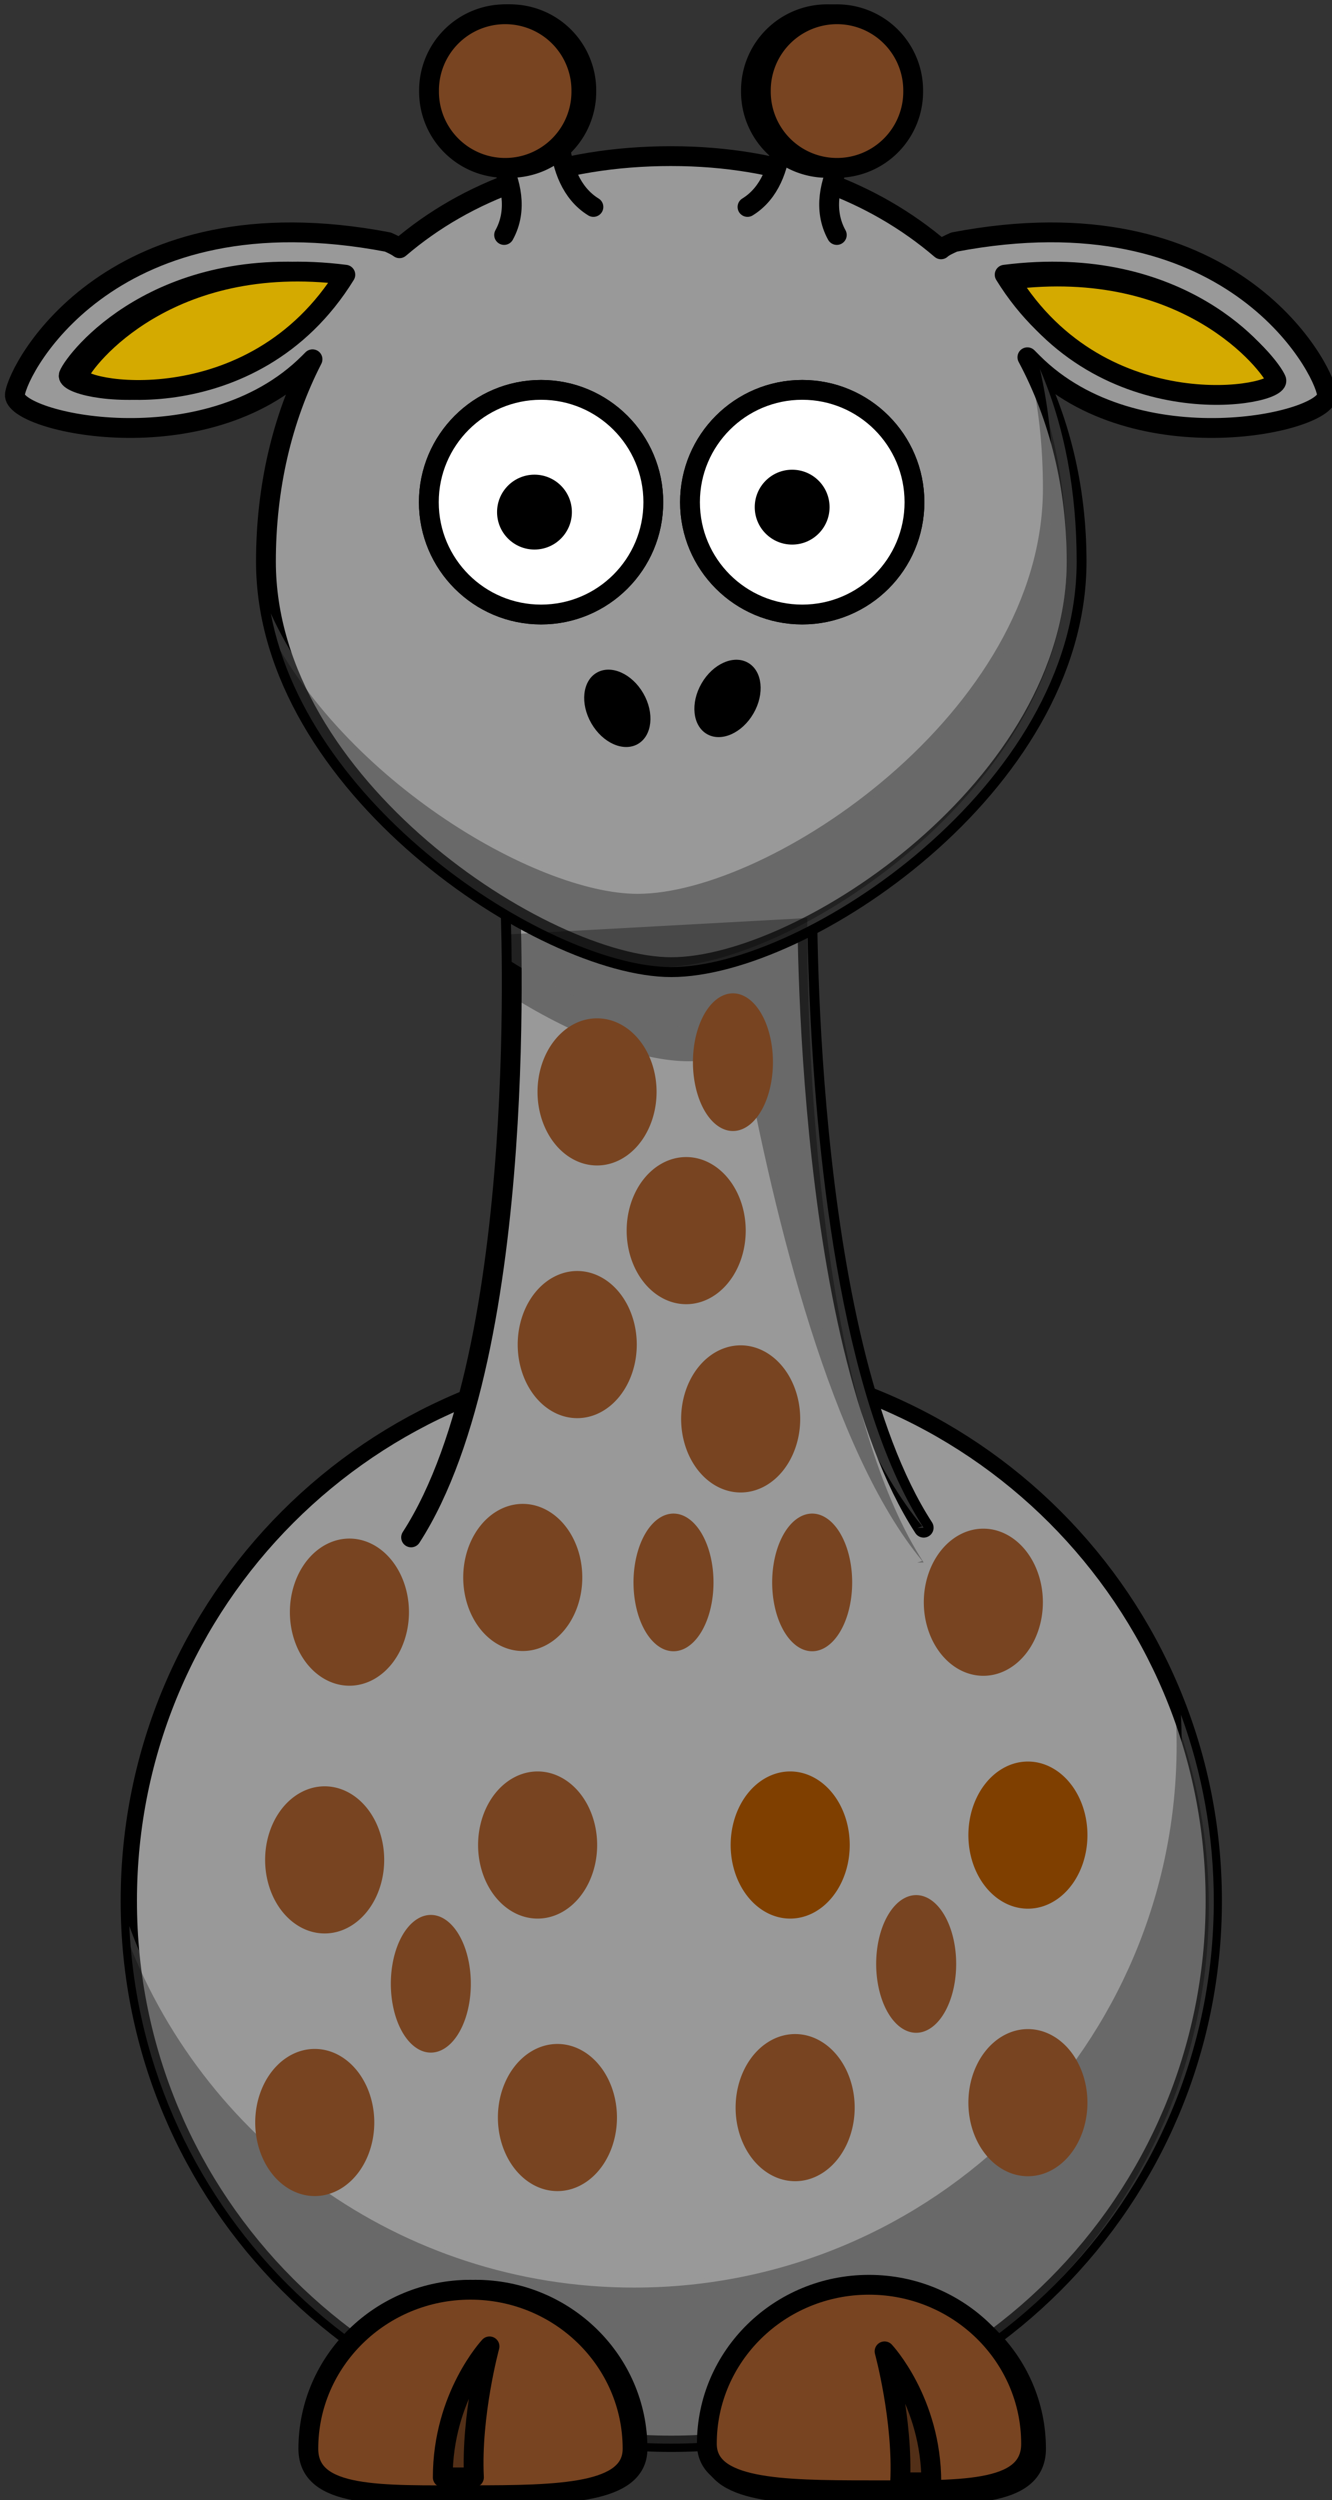 <?xml version="1.0"?><svg width="268.956" height="504.609" xmlns="http://www.w3.org/2000/svg">
 <rect width="100%" height="100%" fill="#333333" stroke="none"/>
 <title>orange giraffe with 15 dots</title>
 <g>
  <title>Layer 1</title>
  <g id="svg_1">
   <path d="m245.083,383.648c0.018,60.508 -49.028,109.569 -109.537,109.569c-60.508,0 -109.555,-49.061 -109.537,-109.569c-0.018,-60.508 49.029,-109.569 109.537,-109.569c60.508,0 109.555,49.061 109.537,109.569z" stroke-miterlimit="4" stroke-linejoin="round" stroke-linecap="round" stroke-width="3.287" stroke="#000000" fill-rule="nonzero" fill="#999999" id="svg_2"/>
   <path d="m72.652,432.96a7.658,13.173 0 1 1 -15.317,8.826a7.658,13.173 0 1 1 15.317,-8.826z" stroke-miterlimit="4" stroke-linejoin="round" stroke-linecap="round" stroke-width="4" fill-rule="nonzero" fill="#999999" id="svg_3"/>
   <path d="m238.461,346.067c0.077,1.682 0.125,3.393 0.125,5.094c0,60.464 -49.067,109.531 -109.531,109.531c-47.262,0 -87.591,-29.999 -102.938,-71.969c2.654,58.112 50.674,104.469 109.438,104.469c60.464,0 109.531,-49.067 109.531,-109.531c0,-13.202 -2.338,-25.87 -6.625,-37.594z" stroke-miterlimit="4" stroke-linejoin="round" stroke-linecap="round" stroke-width="4" fill-rule="nonzero" fill-opacity="0.314" fill="#999999" id="svg_4"/>
   <path d="m143.726,494.218c0,9.091 14.665,9.381 32.735,9.381c18.07,0 32.735,0.693 32.735,-9.381c0,-17.716 -14.665,-32.094 -32.735,-32.094c-18.07,0 -32.735,14.378 -32.735,32.094z" stroke-miterlimit="4" stroke-linejoin="round" stroke-linecap="round" stroke-width="4" stroke="#000000" fill-rule="nonzero" fill="#999999" id="svg_5"/>
   <path d="m189.052,502.998c0,-16.368 -9.443,-26.44 -9.443,-26.44c0,0 3.777,13.849 3.148,26.44l6.295,0z" stroke-miterlimit="4" stroke-linejoin="round" stroke-width="4" stroke="#000000" fill-rule="evenodd" fill-opacity="0.314" fill="#999999" id="svg_6"/>
   <path d="m83.009,310.287c24.5,-37.901 20,-128.733 20,-128.733l60,-3.267c0,0 -1.5,91.485 23.5,130.04" stroke-miterlimit="4" stroke-linejoin="round" stroke-linecap="round" stroke-width="4" stroke="#000000" fill-rule="evenodd" fill="#999999" id="svg_7"/>
   <path d="m158.576,217.371a10.521,14.849 0 1 1 -21.042,0a10.521,14.849 0 1 1 21.042,0z" stroke-miterlimit="4" stroke-linejoin="round" stroke-linecap="round" stroke-width="4" fill-rule="nonzero" fill="#999999" id="svg_8"/>
   <path d="m163,178.281l-17.156,0.938l-42.844,2.344c0,0 0.241,4.855 0.312,12.562c13.159,8.256 26.42,13.062 35.719,13.062c3.328,0 7.105,-0.572 11.156,-1.656c6.186,33.341 17.668,80.343 36.031,102.5l-1,0.344l1.281,-0.031c-17.207,-26.536 -21.834,-78.152 -23.062,-107.75c-0.139,-3.351 -0.245,-6.436 -0.312,-9.156c-0.051,-2.174 -0.075,-4.097 -0.094,-5.781c-0.017,-1.357 -0.027,-2.377 -0.031,-3.375c-0.005,-1.55 -0.006,-1.748 0,-2.406c0.002,-1.045 0,-1.594 0,-1.594z" stroke-miterlimit="4" stroke-width="4" fill-rule="evenodd" fill-opacity="0.314" fill="#999999" id="svg_9"/>
   <path d="m135.541,31.508c-22.79,0 -41.278,6.968 -54.875,18.594c-0.571,-0.426 -1.343,-0.805 -2.344,-1.25c-55.508,-10.607 -74.605,25.093 -75.312,30.75c-0.707,5.657 38.515,14.485 59.375,-6.375c0.271,-0.271 0.454,-0.455 0.719,-0.719c-6.171,12.024 -9.406,25.97 -9.406,40.844c0,45.174 56.126,81.844 81.844,81.844c26.717,0 81.844,-36.669 81.844,-81.844c0,-15.041 -3.463,-29.135 -9.938,-41.25c0.408,0.407 0.701,0.701 1.125,1.125c20.86,20.86 60.082,12.032 59.375,6.375c-0.707,-5.657 -19.773,-41.357 -75.281,-30.75c-1.173,0.521 -2.085,0.952 -2.656,1.469c-13.735,-11.746 -32.207,-18.812 -54.469,-18.812z" stroke-miterlimit="4" stroke-linejoin="round" stroke-linecap="round" stroke-width="4" stroke="#000000" fill-rule="nonzero" fill="#999999" id="svg_10"/>
   <path d="m131.917,101.355c0.004,12.519 -10.144,22.67 -22.663,22.67c-12.519,0 -22.667,-10.151 -22.663,-22.67c-0.004,-12.519 10.144,-22.67 22.663,-22.67c12.519,0 22.666,10.151 22.663,22.67z" stroke-miterlimit="4" stroke-linejoin="round" stroke-linecap="round" stroke-width="4" stroke="#000000" fill-rule="nonzero" fill="#999999" id="svg_11"/>
   <path d="m184.649,101.355c0.004,12.519 -10.144,22.67 -22.663,22.67c-12.519,0 -22.667,-10.151 -22.663,-22.67c-0.004,-12.519 10.144,-22.67 22.663,-22.67c12.519,0 22.667,10.151 22.663,22.67z" stroke-miterlimit="4" stroke-linejoin="round" stroke-linecap="round" stroke-width="4" stroke="#000000" fill-rule="nonzero" fill="#999999" id="svg_12"/>
   <path d="m164.504,105.355c0.001,4.173 -3.381,7.557 -7.554,7.557c-4.173,0 -7.556,-3.384 -7.554,-7.557c-0.001,-4.173 3.381,-7.556 7.554,-7.556c4.173,0 7.556,3.384 7.554,7.556z" stroke-miterlimit="4" stroke-linejoin="round" stroke-linecap="round" stroke-width="47.667" fill-rule="nonzero" fill="#999999" id="svg_13"/>
   <path d="m122.474,105.355c0.001,4.173 -3.381,7.557 -7.554,7.557c-4.173,0 -7.555,-3.384 -7.554,-7.557c-0.001,-4.173 3.381,-7.556 7.554,-7.556c4.173,0 7.556,3.384 7.554,7.556z" stroke-miterlimit="4" stroke-linejoin="round" stroke-linecap="round" stroke-width="47.667" fill-rule="nonzero" fill="#999999" id="svg_14"/>
   <path d="m209.961,74.432c1.755,7.632 2.625,15.723 2.625,24.125c0,45.175 -55.127,81.844 -81.844,81.844c-20.706,0 -61.097,-23.756 -76.062,-56.594c7.616,40.246 57.172,71.375 80.875,71.375c26.717,0 81.844,-36.669 81.844,-81.844c0,-14.08 -2.413,-27.332 -7.438,-38.906z" stroke-miterlimit="4" stroke-linejoin="round" stroke-linecap="round" stroke-width="4" fill-rule="nonzero" fill-opacity="0.314" fill="#999999" id="svg_15"/>
   <path d="m128.729,494.218c0,9.091 -14.665,9.381 -32.735,9.381c-18.07,0 -32.735,0.693 -32.735,-9.381c0,-17.716 14.665,-32.094 32.735,-32.094c18.07,0 32.735,14.378 32.735,32.094z" stroke-miterlimit="4" stroke-linejoin="round" stroke-linecap="round" stroke-width="4" stroke="#000000" fill-rule="nonzero" fill="#999999" id="svg_16"/>
   <path d="m83.403,502.998c0,-16.368 9.443,-26.44 9.443,-26.44c0,0 -3.777,13.849 -3.148,26.44l-6.295,0z" stroke-miterlimit="4" stroke-linejoin="round" stroke-width="4" stroke="#000000" fill-rule="evenodd" fill-opacity="0.314" fill="#999999" id="svg_17"/>
   <path d="m152.142,165.987c-2.293,3.973 -6.5,5.839 -9.397,4.166c-2.897,-1.672 -3.385,-6.249 -1.09,-10.221c2.293,-3.973 6.5,-5.839 9.397,-4.166c2.897,1.672 3.385,6.249 1.09,10.221z" stroke-miterlimit="4" stroke-linejoin="round" stroke-linecap="round" stroke-width="47.667" fill-rule="nonzero" fill="#999999" id="svg_18"/>
   <path d="m119.405,165.987c2.293,3.973 6.5,5.839 9.397,4.166c2.897,-1.672 3.385,-6.249 1.09,-10.221c-2.293,-3.973 -6.5,-5.839 -9.397,-4.166c-2.897,1.672 -3.385,6.249 -1.09,10.221z" stroke-miterlimit="4" stroke-linejoin="round" stroke-linecap="round" stroke-width="47.667" fill-rule="nonzero" fill="#999999" id="svg_19"/>
   <path d="m101.791,47.426c5.657,-10.253 -6.01,-22.627 -6.01,-22.627l17.324,-4.243c0,0 -2.475,15.556 6.717,21.213" stroke-miterlimit="4" stroke-linecap="round" stroke-width="4" stroke="#000000" fill-rule="evenodd" fill="#999999" id="svg_20"/>
   <path d="m118.387,18.38a15.38,15.38 0 1 1 -30.759,0a15.38,15.38 0 1 1 30.759,0z" stroke-miterlimit="4" stroke-linejoin="round" stroke-linecap="round" stroke-width="4" stroke="#000000" fill-rule="nonzero" fill="#999999" id="svg_21"/>
   <path d="m202.861,55.444c35.782,-4.567 52.523,16.965 53.837,20.227c1.313,3.262 -35.125,10.114 -53.837,-20.227z" stroke-miterlimit="4" stroke-linejoin="round" stroke-width="4" stroke="#000000" fill-rule="evenodd" fill="#999999" id="svg_22"/>
   <path d="m168.966,47.426c-5.657,-10.253 6.01,-22.627 6.01,-22.627l-17.324,-4.243c0,0 2.475,15.556 -6.717,21.213" stroke-miterlimit="4" stroke-linecap="round" stroke-width="4" stroke="#000000" fill-rule="evenodd" fill="#999999" id="svg_23"/>
   <path d="m182.387,18.38a15.38,15.38 0 1 1 -30.759,0a15.38,15.38 0 1 1 30.759,0z" stroke-miterlimit="4" stroke-linejoin="round" stroke-linecap="round" stroke-width="4" stroke="#000000" fill-rule="nonzero" fill="#999999" id="svg_24"/>
   <path d="m69.203,356.78a13.049,20.603 0 1 1 -26.097,-6.398a13.049,20.603 0 1 1 26.097,6.398z" stroke-miterlimit="4" stroke-linejoin="round" stroke-linecap="round" stroke-width="4" fill-rule="nonzero" fill="#999999" id="svg_25"/>
   <path d="m142.421,390.704a24.395,25.809 0 1 1 -48.79,0a24.395,25.809 0 1 1 48.79,0z" stroke-miterlimit="4" stroke-linejoin="round" stroke-linecap="round" stroke-width="4" fill-rule="nonzero" fill="#999999" id="svg_26"/>
   <path d="m219.768,342.413a8.05,14.087 0 1 1 -16.1,5.367a8.05,14.087 0 1 1 16.1,-5.367z" stroke-miterlimit="4" stroke-linejoin="round" stroke-linecap="round" stroke-width="4" fill-rule="nonzero" fill="#999999" id="svg_27"/>
   <path d="m205.576,413.371a12.021,14.849 0 1 1 -24.042,0a12.021,14.849 0 1 1 24.042,0z" stroke-miterlimit="4" stroke-linejoin="round" stroke-linecap="round" stroke-width="4" fill-rule="nonzero" fill="#999999" id="svg_28"/>
   <path d="m179.898,334.489a19.092,21.213 0 1 1 -38.184,0a19.092,21.213 0 1 1 38.184,0z" stroke-miterlimit="4" stroke-linejoin="round" stroke-linecap="round" stroke-width="4" fill-rule="nonzero" fill="#999999" id="svg_29"/>
   <path d="m131.108,263.465a13.081,21.213 0 1 1 -26.163,0a13.081,21.213 0 1 1 26.163,0z" stroke-miterlimit="4" stroke-linejoin="round" stroke-linecap="round" stroke-width="4" fill-rule="nonzero" fill="#999999" id="svg_30"/>
   <path d="m67.732,55.444c-35.782,-4.567 -52.523,16.965 -53.837,20.227c-1.313,3.262 35.125,10.114 53.837,-20.227z" stroke-miterlimit="4" stroke-linejoin="round" stroke-width="4" stroke="#000000" fill-rule="evenodd" fill="#999999" id="svg_31"/>
  </g>
  <path d="m94.652,395.96a7.658,13.173 0 1 1 -15.317,8.826a7.658,13.173 0 1 1 15.317,-8.826z" id="path3242" stroke-miterlimit="4" stroke-linejoin="round" stroke-linecap="round" stroke-width="4" fill-rule="nonzero" fill="#784421"/>
  <path d="m237.461,347.067c0.077,1.682 0.125,3.393 0.125,5.094c0,60.464 -49.067,109.531 -109.531,109.531c-47.262,0 -87.591,-29.999 -102.938,-71.969c2.654,58.112 50.674,104.469 109.438,104.469c60.464,0 109.531,-49.067 109.531,-109.531c0,-13.202 -2.338,-25.87 -6.625,-37.594z" id="path3221" stroke-miterlimit="4" stroke-linejoin="round" stroke-linecap="round" stroke-width="4" fill-rule="nonzero" fill-opacity="0.314" fill="#000000"/>
  <path d="m142.726,493.218c0,9.091 14.665,9.381 32.735,9.381c18.07,0 32.735,0.693 32.735,-9.381c0,-17.716 -14.665,-32.094 -32.735,-32.094c-18.07,0 -32.735,14.378 -32.735,32.094z" id="path3172" stroke-miterlimit="4" stroke-linejoin="round" stroke-linecap="round" stroke-width="4" stroke="#000000" fill-rule="nonzero" fill="#784421"/>
  <path d="m188.052,500.998c0,-16.368 -9.443,-26.44 -9.443,-26.44c0,0 3.777,13.849 3.148,26.44l6.295,0z" id="path3174" stroke-miterlimit="4" stroke-linejoin="round" stroke-width="4" stroke="#000000" fill-rule="evenodd" fill-opacity="0.314" fill="#000000"/>
  <path d="m163,185.281l-17.156,0.938l-42.844,2.344c0,0 0.241,4.855 0.312,12.562c13.159,8.256 26.42,13.062 35.719,13.062c3.328,0 7.105,-0.572 11.156,-1.656c6.186,33.341 17.668,80.343 36.031,102.5l-1,0.344l1.281,-0.031c-17.207,-26.536 -21.834,-78.152 -23.062,-107.75c-0.139,-3.351 -0.245,-6.436 -0.312,-9.156c-0.051,-2.174 -0.075,-4.097 -0.094,-5.781c-0.017,-1.357 -0.027,-2.377 -0.031,-3.375c-0.005,-1.55 -0.006,-1.748 0,-2.406c0.002,-1.045 0,-1.594 0,-1.594z" id="path3214" stroke-miterlimit="4" stroke-width="4" fill-rule="evenodd" fill-opacity="0.314" fill="#000000"/>
  <path d="m131.917,101.355c0.004,12.519 -10.144,22.67 -22.663,22.67c-12.519,0 -22.667,-10.151 -22.663,-22.67c-0.004,-12.519 10.144,-22.67 22.663,-22.67c12.519,0 22.666,10.151 22.663,22.67z" id="path3157" stroke-miterlimit="4" stroke-linejoin="round" stroke-linecap="round" stroke-width="4" stroke="#000000" fill-rule="nonzero" fill="#ffffff"/>
  <path d="m184.649,101.355c0.004,12.519 -10.144,22.67 -22.663,22.67c-12.519,0 -22.667,-10.151 -22.663,-22.67c-0.004,-12.519 10.144,-22.67 22.663,-22.67c12.519,0 22.667,10.151 22.663,22.67z" id="path3159" stroke-miterlimit="4" stroke-linejoin="round" stroke-linecap="round" stroke-width="4" stroke="#000000" fill-rule="nonzero" fill="#ffffff"/>
  <path d="m167.504,102.355c0.001,4.173 -3.381,7.557 -7.554,7.557c-4.173,0 -7.556,-3.384 -7.554,-7.557c-0.001,-4.173 3.381,-7.556 7.554,-7.556c4.173,0 7.556,3.384 7.554,7.556z" id="path3161" stroke-miterlimit="4" stroke-linejoin="round" stroke-linecap="round" stroke-width="47.667" fill-rule="nonzero" fill="#000000"/>
  <path d="m115.474,103.355c0.001,4.173 -3.381,7.557 -7.554,7.557c-4.173,0 -7.555,-3.384 -7.554,-7.557c-0.001,-4.173 3.381,-7.556 7.554,-7.556c4.173,0 7.556,3.384 7.554,7.556z" id="path3163" stroke-miterlimit="4" stroke-linejoin="round" stroke-linecap="round" stroke-width="47.667" fill-rule="nonzero" fill="#000000"/>
  <path d="m207.961,74.432c1.755,7.632 2.625,15.723 2.625,24.125c0,45.175 -55.127,81.844 -81.844,81.844c-20.706,0 -61.097,-23.756 -76.063,-56.594c7.616,40.246 57.172,71.375 80.875,71.375c26.717,0 81.844,-36.669 81.844,-81.844c0,-14.08 -2.413,-27.332 -7.438,-38.906z" id="path3231" stroke-miterlimit="4" stroke-linejoin="round" stroke-linecap="round" stroke-width="4" fill-rule="nonzero" fill-opacity="0.314" fill="#000000"/>
  <path d="m127.729,494.218c0,9.091 -14.665,9.381 -32.735,9.381c-18.07,0 -32.735,0.693 -32.735,-9.381c0,-17.716 14.665,-32.094 32.735,-32.094c18.07,0 32.735,14.378 32.735,32.094z" id="path3329" stroke-miterlimit="4" stroke-linejoin="round" stroke-linecap="round" stroke-width="4" stroke="#000000" fill-rule="nonzero" fill="#784421"/>
  <path d="m89.403,499.998c0,-16.368 9.443,-26.44 9.443,-26.44c0,0 -3.777,13.849 -3.148,26.44l-6.295,0z" id="path3331" stroke-miterlimit="4" stroke-linejoin="round" stroke-width="4" stroke="#000000" fill-rule="evenodd" fill-opacity="0.314" fill="#000000"/>
  <path d="m152.142,143.987c-2.293,3.973 -6.5,5.839 -9.397,4.166c-2.897,-1.672 -3.385,-6.249 -1.09,-10.221c2.293,-3.973 6.5,-5.839 9.397,-4.166c2.897,1.672 3.385,6.249 1.09,10.221z" id="path2398" stroke-miterlimit="4" stroke-linejoin="round" stroke-linecap="round" stroke-width="47.667" fill-rule="nonzero" fill="#000000"/>
  <path d="m119.405,145.987c2.293,3.973 6.5,5.839 9.397,4.166c2.897,-1.672 3.385,-6.249 1.09,-10.221c-2.293,-3.973 -6.5,-5.839 -9.397,-4.166c-2.897,1.672 -3.385,6.249 -1.09,10.221z" id="path2412" stroke-miterlimit="4" stroke-linejoin="round" stroke-linecap="round" stroke-width="47.667" fill-rule="nonzero" fill="#000000"/>
  <path d="m117.387,18.38a15.38,15.38 0 1 1 -30.759,0a15.38,15.38 0 1 1 30.759,0z" id="path3186" stroke-miterlimit="4" stroke-linejoin="round" stroke-linecap="round" stroke-width="4" stroke="#000000" fill-rule="nonzero" fill="#784421"/>
  <path d="m203.861,56.444c35.782,-4.567 52.523,16.965 53.837,20.227c1.313,3.262 -35.125,10.114 -53.837,-20.227z" id="path3190" stroke-miterlimit="4" stroke-linejoin="round" stroke-width="4" stroke="#000000" fill-rule="evenodd" fill="#d4aa00"/>
  <path d="m184.387,18.38a15.38,15.38 0 1 1 -30.759,0a15.38,15.38 0 1 1 30.759,0z" id="path3222" stroke-miterlimit="4" stroke-linejoin="round" stroke-linecap="round" stroke-width="4" stroke="#000000" fill-rule="nonzero" fill="#784421"/>
  <path d="m165.436,259.703" id="path3232" stroke-miterlimit="4" stroke-linejoin="round" stroke-linecap="round" stroke-width="4" fill-rule="nonzero" fill="#784421" transform="rotate(-0.168 151.034 259.703)"/>
  <path d="m77.576,375.371a12.021,14.849 0 1 1 -24.042,0a12.021,14.849 0 1 1 24.042,0z" id="path3236" stroke-miterlimit="4" stroke-linejoin="round" stroke-linecap="round" stroke-width="4" fill-rule="nonzero" fill="#784421"/>
  <path d="m69.732,55.444c-35.782,-4.567 -52.523,16.965 -53.837,20.227c-1.313,3.262 35.125,10.114 53.837,-20.227z" id="path3246" stroke-miterlimit="4" stroke-linejoin="round" stroke-width="4" stroke="#000000" fill-rule="evenodd" fill="#d4aa00"/>
  <path d="m75.576,428.371a12.021,14.849 0 1 1 -24.042,0a12.021,14.849 0 1 1 24.042,0z" stroke-miterlimit="4" stroke-linejoin="round" stroke-linecap="round" stroke-width="4" fill-rule="nonzero" fill="#784421" id="svg_32"/>
  <path d="m124.576,427.371a12.021,14.849 0 1 1 -24.042,0a12.021,14.849 0 1 1 24.042,0z" stroke-miterlimit="4" stroke-linejoin="round" stroke-linecap="round" stroke-width="4" fill-rule="nonzero" fill="#784421" id="svg_33"/>
  <path d="m120.576,372.371a12.021,14.849 0 1 1 -24.042,0a12.021,14.849 0 1 1 24.042,0z" stroke-miterlimit="4" stroke-linejoin="round" stroke-linecap="round" stroke-width="4" fill-rule="nonzero" fill="#784421" id="svg_34"/>
  <path d="m219.576,370.371a12.021,14.849 0 1 1 -24.042,0a12.021,14.849 0 1 1 24.042,0z" stroke-miterlimit="4" stroke-linejoin="round" stroke-linecap="round" stroke-width="4" fill-rule="nonzero" fill="#7f3f00" id="svg_35"/>
  <path d="m171.576,372.371a12.021,14.849 0 1 1 -24.042,0a12.021,14.849 0 1 1 24.042,0z" stroke-miterlimit="4" stroke-linejoin="round" stroke-linecap="round" stroke-width="4" fill-rule="nonzero" fill="#7f3f00" id="svg_36"/>
  <path d="m172.576,425.371a12.021,14.849 0 1 1 -24.042,0a12.021,14.849 0 1 1 24.042,0z" stroke-miterlimit="4" stroke-linejoin="round" stroke-linecap="round" stroke-width="4" fill-rule="nonzero" fill="#784421" id="svg_37"/>
  <path d="m219.576,424.371a12.021,14.849 0 1 1 -24.042,0a12.021,14.849 0 1 1 24.042,0z" stroke-miterlimit="4" stroke-linejoin="round" stroke-linecap="round" stroke-width="4" fill-rule="nonzero" fill="#784421" id="svg_38"/>
  <path d="m192.652,391.96a7.658,13.173 0 1 1 -15.317,8.826a7.658,13.173 0 1 1 15.317,-8.826z" stroke-miterlimit="4" stroke-linejoin="round" stroke-linecap="round" stroke-width="4" fill-rule="nonzero" fill="#784421" id="svg_39"/>
  <path id="svg_40" d="m128.576,271.371a12.021,14.849 0 1 1 -24.042,0a12.021,14.849 0 1 1 24.042,0z" stroke-miterlimit="4" stroke-linejoin="round" stroke-linecap="round" stroke-width="4" fill-rule="nonzero" fill="#784421"/>
  <path id="svg_41" d="m117.576,318.371a12.021,14.849 0 1 1 -24.042,0a12.021,14.849 0 1 1 24.042,0z" stroke-miterlimit="4" stroke-linejoin="round" stroke-linecap="round" stroke-width="4" fill-rule="nonzero" fill="#784421"/>
  <path id="svg_42" d="m161.576,286.371a12.021,14.849 0 1 1 -24.042,0a12.021,14.849 0 1 1 24.042,0z" stroke-miterlimit="4" stroke-linejoin="round" stroke-linecap="round" stroke-width="4" fill-rule="nonzero" fill="#784421"/>
  <path id="svg_43" d="m132.576,220.371a12.021,14.849 0 1 1 -24.042,0a12.021,14.849 0 1 1 24.042,0z" stroke-miterlimit="4" stroke-linejoin="round" stroke-linecap="round" stroke-width="4" fill-rule="nonzero" fill="#784421"/>
  <path id="svg_44" d="m150.576,248.371a12.021,14.849 0 1 1 -24.042,0a12.021,14.849 0 1 1 24.042,0z" stroke-miterlimit="4" stroke-linejoin="round" stroke-linecap="round" stroke-width="4" fill-rule="nonzero" fill="#784421"/>
  <path d="m155.652,209.96a7.658,13.173 0 1 1 -15.317,8.826a7.658,13.173 0 1 1 15.317,-8.826z" stroke-miterlimit="4" stroke-linejoin="round" stroke-linecap="round" stroke-width="4" fill-rule="nonzero" fill="#784421" id="svg_45"/>
  <path id="svg_46" d="m171.652,314.96a7.658,13.173 0 1 1 -15.317,8.826a7.658,13.173 0 1 1 15.317,-8.826z" stroke-miterlimit="4" stroke-linejoin="round" stroke-linecap="round" stroke-width="4" fill-rule="nonzero" fill="#784421"/>
  <path id="svg_47" d="m143.652,314.96a7.658,13.173 0 1 1 -15.317,8.826a7.658,13.173 0 1 1 15.317,-8.826z" stroke-miterlimit="4" stroke-linejoin="round" stroke-linecap="round" stroke-width="4" fill-rule="nonzero" fill="#784421"/>
  <path d="m82.576,325.371a12.021,14.849 0 1 1 -24.042,0a12.021,14.849 0 1 1 24.042,0z" stroke-miterlimit="4" stroke-linejoin="round" stroke-linecap="round" stroke-width="4" fill-rule="nonzero" fill="#784421" id="svg_48"/>
  <path id="svg_49" d="m210.576,323.371a12.021,14.849 0 1 1 -24.042,0a12.021,14.849 0 1 1 24.042,0z" stroke-miterlimit="4" stroke-linejoin="round" stroke-linecap="round" stroke-width="4" fill-rule="nonzero" fill="#784421"/>
 </g>
</svg>